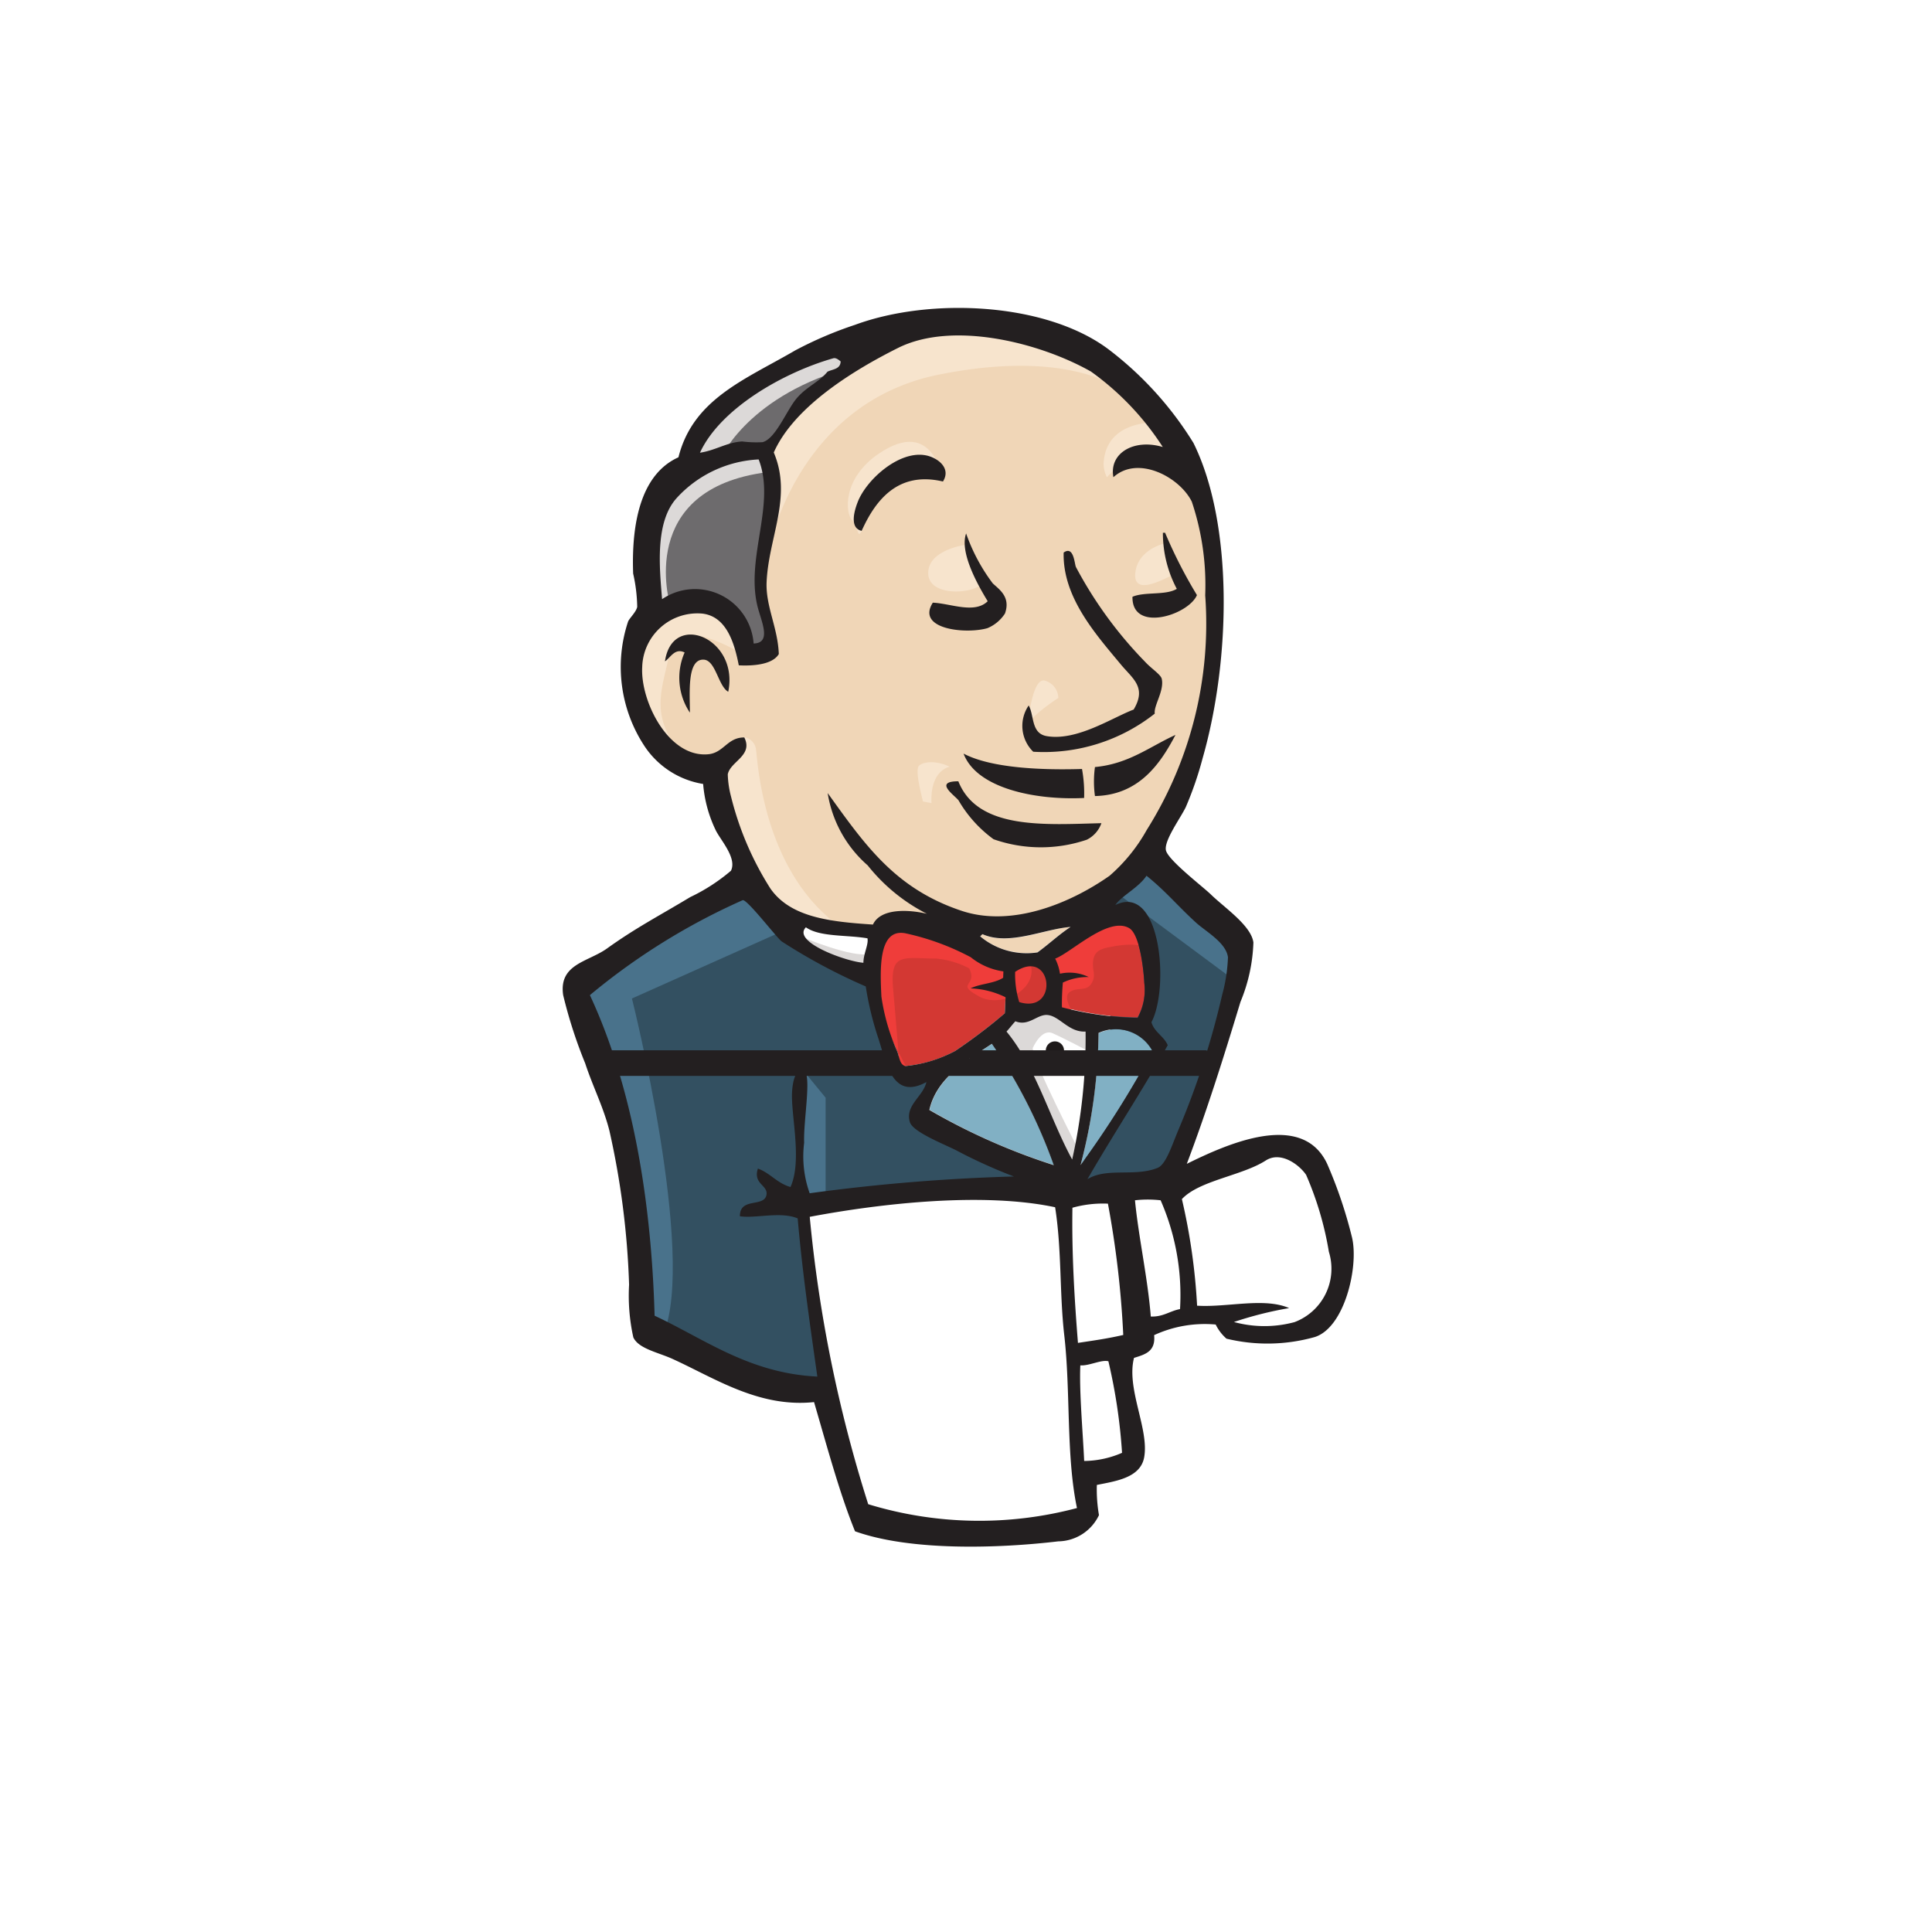 <svg xmlns="http://www.w3.org/2000/svg" xmlns:xlink="http://www.w3.org/1999/xlink" width="91" height="91" viewBox="0 0 91 91">
  <defs>
    <style>
      .cls-1 {
        fill: #fff;
      }

      .cls-2 {
        fill: #f0d6b7;
      }

      .cls-3 {
        fill: #335061;
      }

      .cls-4 {
        fill: #6d6b6d;
      }

      .cls-5 {
        fill: #dcd9d8;
      }

      .cls-6 {
        fill: #f7e4cd;
      }

      .cls-7 {
        fill: #49728b;
      }

      .cls-8 {
        fill: #d33833;
      }

      .cls-9 {
        fill: #ef3d3a;
      }

      .cls-10 {
        fill: #231f20;
      }

      .cls-11 {
        fill: #81b0c4;
      }

      .cls-12 {
        fill: #1d1919;
      }

      .cls-13 {
        filter: url(#矩形_47);
      }
    </style>
    <filter id="矩形_47" x="0" y="0" width="91" height="91" filterUnits="userSpaceOnUse">
      <feOffset dy="2" input="SourceAlpha"/>
      <feGaussianBlur stdDeviation="3.5" result="blur"/>
      <feFlood flood-color="#8d8d8d" flood-opacity="0.161"/>
      <feComposite operator="in" in2="blur"/>
      <feComposite in="SourceGraphic"/>
    </filter>
  </defs>
  <g id="组_812" data-name="组 812" transform="translate(-529.5 -969.5)">
    <g class="cls-13" transform="matrix(1, 0, 0, 1, 529.5, 969.5)">
      <rect id="矩形_47-2" data-name="矩形 47" class="cls-1" width="70" height="70" rx="10" transform="translate(10.5 8.5)"/>
    </g>
    <g id="组_794" data-name="组 794" transform="translate(525.685 984)">
      <path id="路径_90" data-name="路径 90" class="cls-2" d="M110.936,42.725l-3.116.463-4.211.474-2.721.079-2.653-.079L96.2,43.041l-1.795-1.953-1.4-3.974-.316-.858-1.863-.621-1.1-1.795-.779-2.574.858-2.258,2.021-.711,1.648.779.779,1.716.926-.147.316-.4-.316-1.795L95.119,26.2l.463-3.116L95.56,21.3l1.422-2.269,2.495-1.795,4.369-1.874,4.832.7,4.211,3.037,1.953,3.127,1.242,2.258.316,5.611-.937,4.832-1.716,4.29-1.637,2.258" transform="translate(-55.299 -14.485)"/>
      <path id="路径_91" data-name="路径 91" class="cls-3" d="M64.388,490.967l-11.154.463V493.3l.937,6.548-.463.542-7.8-2.653-.542-.926L44.587,488,42.792,482.7l-.4-1.253,6.243-4.29,1.942-.779,1.716,2.111,1.479,1.321,1.716.542.779.237.937,4.053.7.858,1.795-.621L58.462,487.3l6.785,3.195-.858.474" transform="translate(-11.393 -449.237)"/>
      <path id="路径_92" data-name="路径 92" class="cls-4" d="M98.781,40.592l2.021-.711,1.648.779.779,1.716.926-.147.237-.937-.463-1.795.463-4.29-.384-2.337,1.4-1.637,3.037-2.416-.858-1.174-4.29,2.111-1.784,1.4L100.5,33.333l-1.558,2.111-.474,2.495.316,2.653" transform="translate(-64.266 -26.068)"/>
      <path id="路径_93" data-name="路径 93" class="cls-5" d="M101.976,37.5s1.174-2.89,5.848-4.29.237-1.016.237-1.016l-5.069,1.953L101.039,36.1l-.858,1.558,1.795-.158m-2.337,6.785S98,38.834,104.233,38.055l-.226-.937-4.29,1.016-1.253,4.053.316,2.653.858-.553" transform="translate(-64.266 -30.316)"/>
      <path id="路径_94" data-name="路径 94" class="cls-6" d="M91.859,24.806l1.016-.993a.664.664,0,0,1,.542.6c.079.542.316,5.453,3.669,8.106.3.237-2.495-.4-2.495-.4L92.1,28.226m14.111-4.9s.181-2.359.813-2.179a.87.87,0,0,1,.632.813s-1.535,1-1.445,1.366m6.469-8.648s-1.287.271-1.4,1.4,1.4.237,1.637.158m-9.675-1.479s-1.716.237-1.716,1.321,1.953,1.016,2.495.542M92.638,19.816s-2.958-1.795-3.274-.079-1.016,2.958.463,4.753l-1.016-.316-.926-2.4-.316-2.337,1.795-1.874,2.032.158,1.174.937.068,1.163m1.4-4.911s1.321-6.864,8.027-8.185c5.52-1.1,8.422.237,9.517,1.479,0,0-4.911-5.848-9.585-4.053s-8.106,5.069-8.027,7.169a33.325,33.325,0,0,1,.068,3.59m18.085-5.915s-2.258-.079-2.337,1.953a1.506,1.506,0,0,0,.158.621s1.795-2.032,2.89-.937" transform="translate(-53.991 -3.587)"/>
      <path id="路径_95" data-name="路径 95" class="cls-6" d="M270.6,112.636s-.384-3.116-3.037-1.3c-1.716,1.174-1.558,2.811-1.242,3.116s.226.937.463.508.158-1.829,1.016-2.224,2.258-.824,2.8-.1" transform="translate(-222.372 -104.457)"/>
      <path id="路径_96" data-name="路径 96" class="cls-7" d="M52.3,477.371l-7.327,3.274s3.037,12.079,1.479,15.827l-1.1-.4-.068-4.595-2.032-8.727L42.4,480.34l7.643-5.148,2.258,2.179m.756,6.683,1.039,1.264v4.674H52.851s-.158-3.274-.158-3.669.158-1.795.158-1.795" transform="translate(-11.393 -448.115)"/>
      <path id="路径_97" data-name="路径 97" class="cls-3" d="M454.286,471.8l4.369-.237s1.795-4.527,1.795-4.753,1.558-6.548,1.558-6.548L458.5,456.6l-.7-.621-1.874,1.874V465.1l-1.637,6.706" transform="translate(-399.812 -429.992)"/>
      <path id="路径_98" data-name="路径 98" class="cls-7" d="M489.749,457.613l5.464,4.053.158-1.874-4.132-3.816-1.49,1.637" transform="translate(-433.254 -429.993)"/>
      <path id="路径_99" data-name="路径 99" class="cls-1" d="M393.012,589.62l-1.716-4.369-1.795-2.574s.4-1.1.937-1.1h1.795l1.716.621-.158,2.89-.779,4.527" transform="translate(-338.719 -548.443)"/>
      <path id="路径_100" data-name="路径 100" class="cls-5" d="M391.3,585.9s-2.179-4.211-2.179-4.832c0,0,.4-.937.937-.7s1.716.858,1.716.858v-1.479l-2.653-.542-1.795.237,3.037,7.169.621.079" transform="translate(-336.663 -546.201)"/>
      <path id="路径_101" data-name="路径 101" class="cls-1" d="M220.335,502l-2.156-.237-2.032-.621v.7l.993,1.084,3.116,1.411" transform="translate(-175.243 -472.59)"/>
      <path id="路径_102" data-name="路径 102" class="cls-5" d="M224.694,520.166s2.416,1.016,3.195.779l.079.937-2.179-.463-1.321-.937.226-.316" transform="translate(-183.09 -490.526)"/>
      <path id="路径_103" data-name="路径 103" class="cls-8" d="M305.355,514.739a14.172,14.172,0,0,1-3.567-.5c.068-.429-.056-.847.045-1.163a2.822,2.822,0,0,1,1.219-.26,2.136,2.136,0,0,0-1.355-.158,2.194,2.194,0,0,0-.226-.711c.745-.271,2.495-2.009,3.488-1.434.474.271.666,1.84.711,2.6a2.656,2.656,0,0,1-.316,1.626m-6.322-2.167-.011.3c-.418.271-1.084.271-1.535.5a4.062,4.062,0,0,1,1.648.418l-.034.756a26.333,26.333,0,0,1-2.337,1.772,6.071,6.071,0,0,1-2.348.711c-.248-.056-.271-.373-.373-.666a9.676,9.676,0,0,1-.756-2.608c-.056-1.208-.181-3.229,1.129-2.98a11.855,11.855,0,0,1,3.082,1.129,3.153,3.153,0,0,0,1.535.666m.756,1.445a4.385,4.385,0,0,1-.192-1.422c1.75-1.174,2.077,2.009.192,1.422" transform="translate(-247.957 -481.317)"/>
      <path id="路径_104" data-name="路径 104" class="cls-8" d="M395.609,537.243a2.027,2.027,0,0,1-.61-.1l-.327-.1-.056-.339c-.034-.192-.068-.35-.1-.485a2.877,2.877,0,0,1-.1-1.084l.023-.271.226-.147a1.425,1.425,0,0,1,1.9-.011,1.583,1.583,0,0,1,.248,1.885A1.332,1.332,0,0,1,395.609,537.243Zm-.079-1.716a2.621,2.621,0,0,0,.079.44l.034.158.181-.1a.459.459,0,0,0-.045-.485C395.733,535.471,395.632,535.482,395.53,535.527Z" transform="translate(-343.336 -503.912)"/>
      <path id="路径_105" data-name="路径 105" class="cls-9" d="M292.722,505.633s-.542-.779-.158-1.016.779,0,1.016-.4,0-.621.079-1.1.463-.542.858-.621,1.479-.237,1.637.158l-.463-1.4-.937-.316-2.958,1.716-.158.858v1.716m-7.1,2.969c-.09-1.219-.192-2.427-.3-3.646-.169-1.818.44-1.5,2.009-1.5a4.187,4.187,0,0,1,1.569.463c.429.869-.711.677.485,1.332,1.016.553,2.8-.339,2.393-1.569-.226-.271-1.2-.09-1.535-.26l-1.829-.948c-.779-.406-2.563-.993-3.387-.429-2.088,1.422.135,4.979.881,6.469" transform="translate(-238.35 -472.403)"/>
      <path id="路径_106" data-name="路径 106" class="cls-10" d="M128,122.695c-2.122-.5-3.184.892-3.827,2.326-.576-.135-.35-.926-.2-1.321.384-1.05,1.908-2.438,3.161-2.247.553.079,1.287.576.869,1.242m10.363,2.416h.1a22.4,22.4,0,0,0,1.5,2.935c-.406.948-3.071,1.784-3.037.079.576-.248,1.569-.056,2.088-.373a5.6,5.6,0,0,1-.655-2.642m-9.268.034a8.635,8.635,0,0,0,1.253,2.348c.294.282.858.632.576,1.422a1.816,1.816,0,0,1-.824.689c-1.016.294-3.375.056-2.574-1.2.835.034,1.964.542,2.585-.068-.474-.779-1.332-2.3-1.016-3.195m8.885,8.489a8.426,8.426,0,0,1-5.724,1.795,1.7,1.7,0,0,1-.215-2.179c.271.463.1,1.321.858,1.445,1.422.237,3.071-.869,4.087-1.253.632-1.061-.056-1.456-.621-2.145-1.163-1.4-2.732-3.15-2.676-5.249.474-.339.508.519.576.677a19.351,19.351,0,0,0,3.263,4.471c.271.3.723.587.779.79.135.564-.384,1.264-.327,1.648M117.889,132.6c-.474-.271-.587-1.479-1.151-1.513-.8-.045-.655,1.558-.655,2.495a2.954,2.954,0,0,1-.248-2.834c-.463-.226-.666.248-.926.418.339-2.382,3.5-1.1,2.98,1.434m21.066,2.032c-.711,1.355-1.716,2.834-3.793,2.879a4.989,4.989,0,0,1,0-1.366c1.592-.147,2.574-.96,3.793-1.513m-9.98.881c1.332.7,3.771.779,5.577.723a6.469,6.469,0,0,1,.1,1.366c-2.326.113-5.069-.463-5.678-2.089m-.248,1.3c.914,2.3,4.075,2.043,6.74,1.976a1.376,1.376,0,0,1-.689.779,6.72,6.72,0,0,1-4.391-.023,5.958,5.958,0,0,1-1.648-1.829c-.192-.248-1.185-.9-.011-.9" transform="translate(-79.773 -114.516)"/>
      <path id="路径_107" data-name="路径 107" class="cls-11" d="M461.833,597.126a47.024,47.024,0,0,1-3.387,5.374,26.044,26.044,0,0,0,.847-6.22,1.937,1.937,0,0,1,2.54.847" transform="translate(-403.735 -562.112)"/>
      <path id="路径_108" data-name="路径 108" class="cls-2" d="M379.69,511.647c-.553.361-1.027.813-1.558,1.2a3.451,3.451,0,0,1-2.7-.756l.1-.1c1.264.576,2.879-.226,4.154-.339" transform="translate(-325.453 -482.492)"/>
      <path id="路径_109" data-name="路径 109" class="cls-11" d="M333.631,611.444c.35-1.5,1.7-2.292,2.947-3.116a25.174,25.174,0,0,1,2.913,5.712,29.154,29.154,0,0,1-5.859-2.6" transform="translate(-286.032 -573.665)"/>
      <path id="路径_110" data-name="路径 110" class="cls-10" d="M54.7,49.814c-.056,1.231.124,3.206.181,4.5a4.576,4.576,0,0,0,1.784-.384,26.083,26.083,0,0,0-.643-4.312c-.327-.09-.914.226-1.321.192Zm-12.745-7A64.63,64.63,0,0,0,44.709,56.35a17.916,17.916,0,0,0,9.833.181c-.519-2.484-.294-5.5-.6-8.151-.226-1.987-.113-4-.429-6.017-3.4-.723-8.219-.181-11.56.452Zm12.373-.429c-.034,2.134.09,4.233.26,6.367.824-.124,1.377-.2,2.134-.373A45.335,45.335,0,0,0,56,42.194a5.324,5.324,0,0,0-1.671.192Zm4.154-.35a5.4,5.4,0,0,0-1.208,0c.169,1.739.6,3.658.745,5.475.587.023.892-.26,1.377-.35a11.122,11.122,0,0,0-.914-5.125Zm6.288,5.746a2.688,2.688,0,0,0,1.637-3.319,15.294,15.294,0,0,0-1.072-3.624c-.327-.485-1.2-1.129-1.9-.677-1.129.723-3.127.937-3.951,1.818A28.769,28.769,0,0,1,60.2,47c1.411.09,3.161-.4,4.335.113a17.452,17.452,0,0,0-2.6.655,5.438,5.438,0,0,0,2.834.011ZM53.447,40.376a24.94,24.94,0,0,0-2.913-5.712c-1.242.824-2.6,1.614-2.946,3.116a29.727,29.727,0,0,0,5.859,2.6Zm2.111-6.22a25.407,25.407,0,0,1-.847,6.22A46.062,46.062,0,0,0,58.1,35a1.958,1.958,0,0,0-2.54-.847Zm-2.393-.847c-.485-.056-.892.553-1.524.294-.147.158-.271.327-.418.485,1.389,1.682,2.021,4.053,3.093,6.028a26.32,26.32,0,0,0,.632-6.028c-.79.045-1.219-.723-1.784-.779Zm-1.535-2.032a4.423,4.423,0,0,0,.192,1.422C53.718,33.286,53.39,30.1,51.629,31.277Zm-2.089-.689a11.851,11.851,0,0,0-3.082-1.129c-1.3-.248-1.185,1.772-1.129,2.98a9.8,9.8,0,0,0,.756,2.608c.1.294.124.61.373.666A6.268,6.268,0,0,0,48.807,35a26.348,26.348,0,0,0,2.337-1.772l.034-.756a4.062,4.062,0,0,0-1.648-.418c.452-.226,1.118-.226,1.535-.5l.011-.3a3.153,3.153,0,0,1-1.535-.666Zm-7.767-1.411c-.677.689,1.9,1.614,2.709,1.671,0-.429.248-.847.192-1.151-.971-.169-2.247-.056-2.9-.519Zm8.309.327-.1.1a3.409,3.409,0,0,0,2.7.756c.531-.384,1-.835,1.558-1.2-1.276.1-2.89.9-4.154.339Zm7.631,2.314c-.034-.756-.237-2.326-.711-2.6-.982-.576-2.743,1.163-3.488,1.434a2.286,2.286,0,0,1,.226.711,2.063,2.063,0,0,1,1.355.158,2.666,2.666,0,0,0-1.219.26,11.608,11.608,0,0,0-.045,1.163,15.278,15.278,0,0,0,3.567.5,2.731,2.731,0,0,0,.316-1.626ZM40.634,29.843c-.214-.147-1.648-2.021-1.84-1.942A30.686,30.686,0,0,0,31.6,32.372c2.066,4.437,2.9,9.867,3.048,15.1,2.371,1.106,4.448,2.709,7.665,2.867-.373-2.63-.711-4.979-.926-7.451-.813-.339-1.964.011-2.721-.1-.011-.914,1.151-.4,1.253-1.016.068-.463-.643-.5-.406-1.231.587.214.9.689,1.535.869.576-1.264-.011-3.488.079-4.538.011-.2.1-1.1.542-.937.4.135-.023,2.382.023,3.387a5.152,5.152,0,0,0,.26,2.382,89.6,89.6,0,0,1,9.618-.79,24.5,24.5,0,0,1-2.585-1.163c-.519-.294-2.168-.9-2.314-1.4-.237-.79.632-1.208.779-1.885-1.569.858-1.874-.824-2.247-2.009a14.863,14.863,0,0,1-.61-2.495,27,27,0,0,1-3.963-2.122Zm15.715-1.716c2.156-1.05,2.551,3.917,1.7,5.52.135.474.587.655.768,1.084-1.208,2.156-2.551,4.177-3.782,6.311.914-.564,2.224-.1,3.3-.531.4-.158.677-1.061.982-1.784a38.37,38.37,0,0,0,2.066-6.378,7.678,7.678,0,0,0,.271-1.761c-.09-.689-1.027-1.2-1.5-1.626-.869-.79-1.422-1.479-2.337-2.213-.373.564-1.163.937-1.468,1.377ZM35.689,8.958c-1.027,1.129-.813,3.263-.689,4.764a2.768,2.768,0,0,1,4.312,2.088c.892-.023.327-1.106.169-1.806-.531-2.292.881-4.775.068-6.864a5.593,5.593,0,0,0-3.861,1.818Zm7.372-6.582c-2.337.666-5.317,2.359-6.277,4.448.745-.113,1.253-.485,1.987-.531a5.342,5.342,0,0,0,.96.034c.632-.158,1.163-1.58,1.648-2.111.463-.519,1.027-.734,1.411-1.208.248-.124.61-.113.621-.485-.113-.09-.226-.181-.35-.147ZM55.2,3C52.781,1.632,48.683.6,46.109,1.891c-2.077,1.039-4.888,2.755-5.848,4.922.892,2.1-.26,4.019-.339,6.141-.034,1.129.531,2.122.576,3.353-.3.508-1.242.564-1.885.531-.214-1.1-.6-2.314-1.727-2.438a2.6,2.6,0,0,0-2.822,2.517c-.09,1.614,1.242,4.29,3.116,4.109.723-.068.9-.8,1.693-.79.429.858-.666,1.129-.779,1.739a4.64,4.64,0,0,0,.158,1.061A14.566,14.566,0,0,0,40.1,27.348c.948,1.366,2.822,1.569,4.832,1.7.361-.779,1.682-.711,2.54-.508a8.456,8.456,0,0,1-2.788-2.28A5.7,5.7,0,0,1,42.8,22.855c1.727,2.393,3.15,4.493,6.3,5.543,2.382.8,5.148-.361,6.977-1.648a8.016,8.016,0,0,0,1.75-2.156,18.243,18.243,0,0,0,2.755-11.052,12.372,12.372,0,0,0-.632-4.414c-.576-1.163-2.54-2.2-3.692-1.151-.214-1.129.96-1.829,2.326-1.422A13.046,13.046,0,0,0,55.2,3ZM59.712,40.32c1.9-.937,5.43-2.529,6.615,0A21.369,21.369,0,0,1,67.5,43.8c.316,1.366-.35,4.222-1.75,4.674a8.2,8.2,0,0,1-4.166.079,2.116,2.116,0,0,1-.508-.666,5.7,5.7,0,0,0-2.9.5c.079.79-.452.914-.948,1.072-.373,1.468.734,3.375.474,4.708-.192.948-1.355,1.1-2.224,1.276a7.09,7.09,0,0,0,.1,1.422A2.156,2.156,0,0,1,53.661,58.1c-2.755.327-6.932.474-9.573-.474-.734-1.806-1.321-4.008-1.93-6.085-2.585.271-4.662-1.118-6.638-2.021-.677-.316-1.626-.485-1.874-1.027a9.052,9.052,0,0,1-.2-2.484,38.5,38.5,0,0,0-.926-7.248c-.282-1.118-.79-2.1-1.14-3.172a22.2,22.2,0,0,1-1.039-3.217c-.214-1.468,1.163-1.558,2.055-2.19,1.366-.982,2.45-1.535,3.929-2.427a8.676,8.676,0,0,0,1.919-1.242c.3-.61-.519-1.468-.734-1.942a6.143,6.143,0,0,1-.576-2.145,4.1,4.1,0,0,1-2.755-1.772,6.778,6.778,0,0,1-.779-5.882c.068-.158.384-.452.429-.689a7.639,7.639,0,0,0-.192-1.569c-.09-2.529.429-4.708,2.134-5.475.689-2.755,3.161-3.669,5.5-5.035A18.145,18.145,0,0,1,44.088.8c3.556-1.31,9.02-1.061,11.967,1.174a16.225,16.225,0,0,1,3.974,4.391c1.885,3.816,1.761,10.205.429,14.857a16.352,16.352,0,0,1-.79,2.292c-.248.519-1.027,1.569-.937,2.032s1.784,1.75,2.134,2.1c.643.621,1.885,1.456,1.987,2.247a7.956,7.956,0,0,1-.61,2.8c-.824,2.721-1.614,5.216-2.529,7.631" transform="translate(0 0)"/>
      <path id="路径_111" data-name="路径 111" class="cls-6" d="M323.863,375.754c.1-.135.666-.339,1.456.034,0,0-.937.158-.858,1.716l-.4-.079c.011,0-.4-1.411-.2-1.671" transform="translate(-276.772 -354.175)"/>
      <path id="路径_112" data-name="路径 112" class="cls-12" d="M430.577,606.776a.429.429,0,1,1-.429-.429.429.429,0,0,1,.429.429" transform="translate(-376.645 -571.796)"/>
      <path id="路径_113" data-name="路径 113" class="cls-10" d="M61.593,620.612h13.66a.19.19,0,0,1,.192.192v.429a.19.19,0,0,1-.192.192H61.593a.19.19,0,0,1-.192-.192V620.8A.184.184,0,0,1,61.593,620.612Zm16.211,0H89.895a.19.19,0,0,1,.192.192v.429a.19.19,0,0,1-.192.192H77.8a.19.19,0,0,1-.192-.192V620.8A.19.19,0,0,1,77.8,620.612Z" transform="translate(-29.313 -585.248)"/>
      <path id="路径_114" data-name="路径 114" class="cls-10" d="M61.593,613.678H74.869a.19.19,0,0,1,.192.192v.429a.19.19,0,0,1-.192.192H61.593a.19.19,0,0,1-.192-.192v-.429A.178.178,0,0,1,61.593,613.678Zm17.408,0H89.895a.19.19,0,0,1,.192.192v.429a.19.19,0,0,1-.192.192H79a.19.19,0,0,1-.192-.192v-.429A.184.184,0,0,1,79,613.678Z" transform="translate(-29.313 -578.709)"/>
    </g>
  </g>
</svg>

